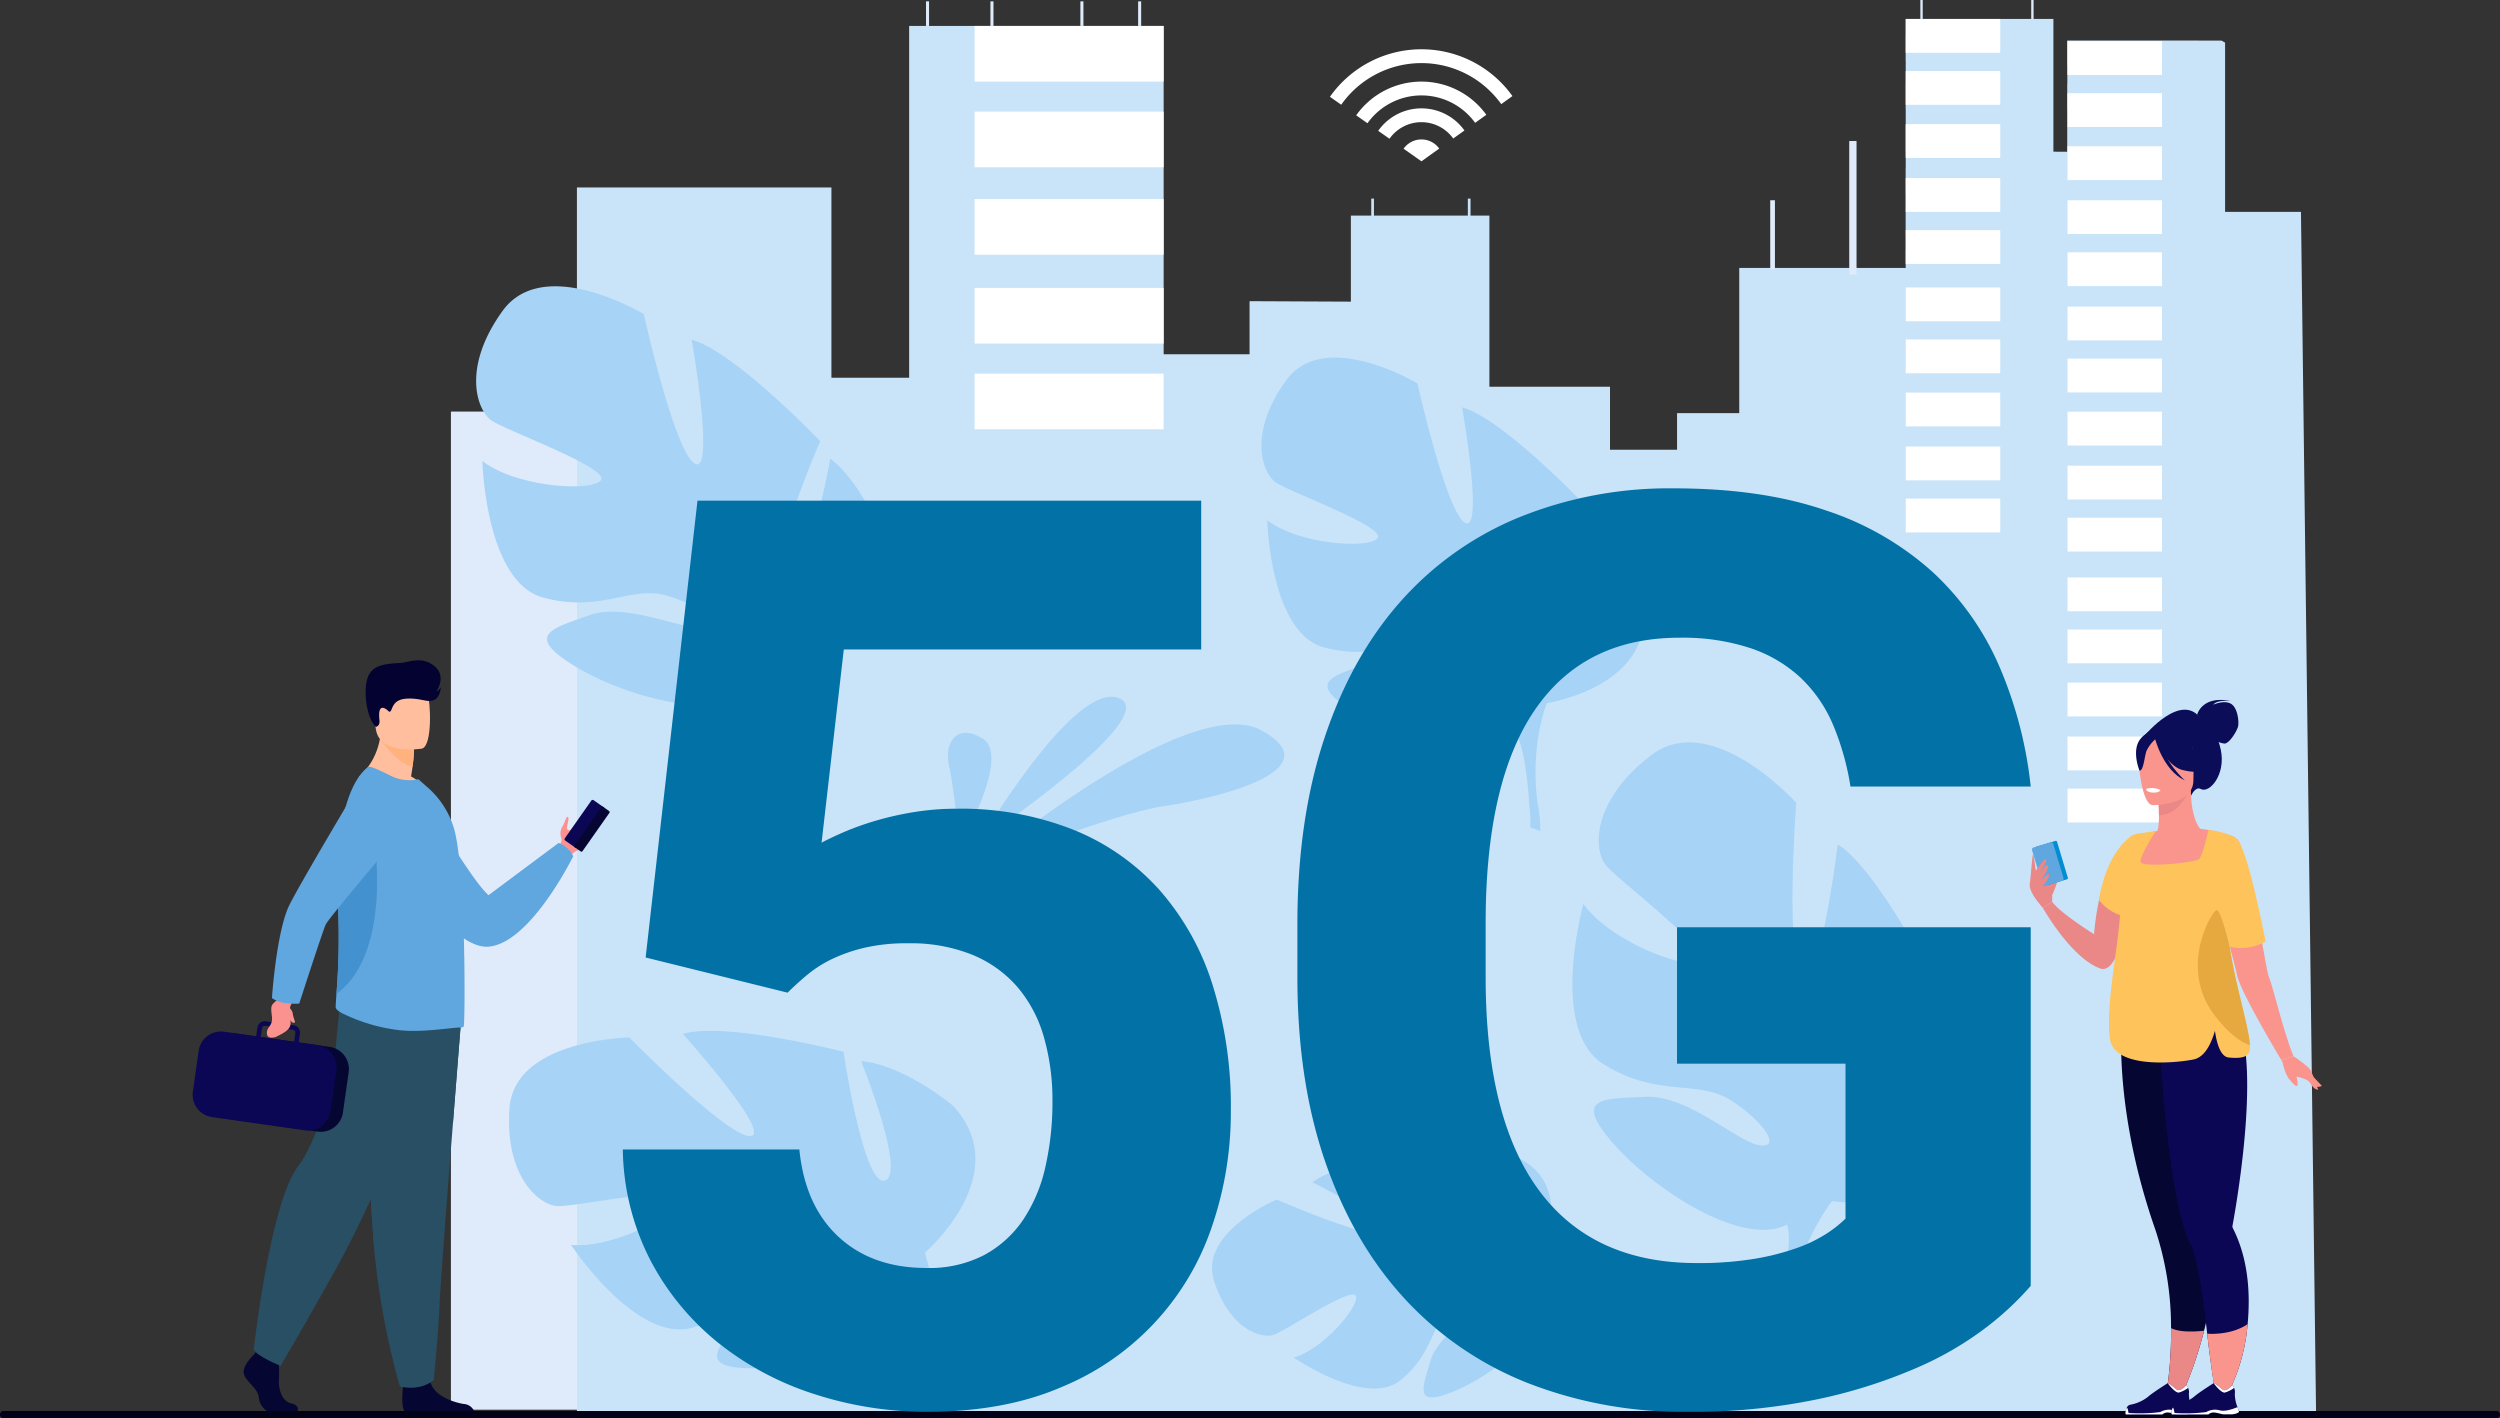 <svg xmlns="http://www.w3.org/2000/svg" width="570" height="323.322" viewBox="0 0 570 323.322">
  <rect x="0" y="0" width="570" height="323.322" fill="#333333" stroke="none"/>
  <g id="Telecom_Website_banner" transform="translate(-887 -613.487)">
    <g id="IMG" transform="translate(887 613.487)">
      <g id="Group_282872" data-name="Group 282872" transform="translate(102.811 93.838)">
        <path id="Path_122557" data-name="Path 122557" d="M1255.476,930.521V1158.09h-29.144V930.521Z" transform="translate(-1226.332 -930.521)" fill="#dfebfa"/>
      </g>
      <g id="Group_282918" data-name="Group 282918" transform="translate(131.53)">
        <g id="Group_282874" data-name="Group 282874" transform="translate(0 4.327)">
          <g id="Group_282873" data-name="Group 282873">
            <path id="Path_122558" data-name="Path 122558" d="M1717.7,672.093h-17.3V633.5l-.8-.46h-5.158v-.019h-30.008v.019h-.025v5.785h.025v3.978h-.025v5.783h.025v3.992h-.025v5.785h.025v.021l-3.179-.021v-30.26h-33.671v3.833h-.017v5.783h.017v5.084h-.017v5.783h.017v3.992h-.017v5.785h.017v3.694h-.017v5.785h.017v3.694h-.017v5.785h.017V680.8h-.017v3.673h.017v.4h-37.954v33.105h-14.179v8.338h-15.287V711.958h-27.5V672.942h-4.3v-3.887h-.616v3.887h-3.567v-.006h-17.838v-3.881h-.615v3.881h-4.648v19.621l-23.1-.108V704.56h-19.586V629.7h-58.028v80.2h-17.721V666.529h-58.027V947.1l396.52-1.512Z" transform="translate(-1324.611 -628.107)" fill="#c9e4f9"/>
          </g>
        </g>
        <g id="Group_282875" data-name="Group 282875" transform="translate(90.678 5.916)">
          <rect id="Rectangle_160666" data-name="Rectangle 160666" width="43.098" height="12.69" fill="#fff"/>
        </g>
        <g id="Group_282876" data-name="Group 282876" transform="translate(90.678 25.448)">
          <rect id="Rectangle_160667" data-name="Rectangle 160667" width="43.098" height="12.69" fill="#fff"/>
        </g>
        <g id="Group_282877" data-name="Group 282877" transform="translate(90.678 45.388)">
          <rect id="Rectangle_160668" data-name="Rectangle 160668" width="43.098" height="12.69" fill="#fff"/>
        </g>
        <g id="Group_282878" data-name="Group 282878" transform="translate(90.678 65.645)">
          <rect id="Rectangle_160669" data-name="Rectangle 160669" width="43.098" height="12.69" fill="#fff"/>
        </g>
        <g id="Group_282879" data-name="Group 282879" transform="translate(90.678 85.191)">
          <rect id="Rectangle_160670" data-name="Rectangle 160670" width="43.098" height="12.69" fill="#fff"/>
        </g>
        <g id="Group_282885" data-name="Group 282885" transform="translate(302.977 4.327)">
          <g id="Group_282880" data-name="Group 282880">
            <rect id="Rectangle_160671" data-name="Rectangle 160671" width="21.549" height="7.707" fill="#fff"/>
          </g>
          <g id="Group_282881" data-name="Group 282881" transform="translate(0 11.862)">
            <rect id="Rectangle_160672" data-name="Rectangle 160672" width="21.549" height="7.707" fill="#fff"/>
          </g>
          <g id="Group_282882" data-name="Group 282882" transform="translate(0 23.972)">
            <rect id="Rectangle_160673" data-name="Rectangle 160673" width="21.549" height="7.707" fill="#fff"/>
          </g>
          <g id="Group_282883" data-name="Group 282883" transform="translate(0 36.274)">
            <rect id="Rectangle_160674" data-name="Rectangle 160674" width="21.549" height="7.707" fill="#fff"/>
          </g>
          <g id="Group_282884" data-name="Group 282884" transform="translate(0 48.144)">
            <rect id="Rectangle_160675" data-name="Rectangle 160675" width="21.549" height="7.707" fill="#fff"/>
          </g>
        </g>
        <g id="Group_282891" data-name="Group 282891" transform="translate(302.977 65.536)">
          <g id="Group_282886" data-name="Group 282886">
            <rect id="Rectangle_160676" data-name="Rectangle 160676" width="21.549" height="7.707" fill="#fff"/>
          </g>
          <g id="Group_282887" data-name="Group 282887" transform="translate(0 11.862)">
            <rect id="Rectangle_160677" data-name="Rectangle 160677" width="21.549" height="7.707" fill="#fff"/>
          </g>
          <g id="Group_282888" data-name="Group 282888" transform="translate(0 23.972)">
            <rect id="Rectangle_160678" data-name="Rectangle 160678" width="21.549" height="7.707" fill="#fff"/>
          </g>
          <g id="Group_282889" data-name="Group 282889" transform="translate(0 36.274)">
            <rect id="Rectangle_160679" data-name="Rectangle 160679" width="21.549" height="7.707" fill="#fff"/>
          </g>
          <g id="Group_282890" data-name="Group 282890" transform="translate(0 48.144)">
            <rect id="Rectangle_160680" data-name="Rectangle 160680" width="21.549" height="7.707" fill="#fff"/>
          </g>
        </g>
        <g id="Group_282897" data-name="Group 282897" transform="translate(339.863 9.381)">
          <g id="Group_282892" data-name="Group 282892">
            <rect id="Rectangle_160681" data-name="Rectangle 160681" width="21.549" height="7.707" fill="#fff"/>
          </g>
          <g id="Group_282893" data-name="Group 282893" transform="translate(0 11.862)">
            <rect id="Rectangle_160682" data-name="Rectangle 160682" width="21.549" height="7.707" fill="#fff"/>
          </g>
          <g id="Group_282894" data-name="Group 282894" transform="translate(0 23.971)">
            <rect id="Rectangle_160683" data-name="Rectangle 160683" width="21.549" height="7.707" fill="#fff"/>
          </g>
          <g id="Group_282895" data-name="Group 282895" transform="translate(0 36.274)">
            <rect id="Rectangle_160684" data-name="Rectangle 160684" width="21.549" height="7.707" fill="#fff"/>
          </g>
          <g id="Group_282896" data-name="Group 282896" transform="translate(0 48.144)">
            <rect id="Rectangle_160685" data-name="Rectangle 160685" width="21.549" height="7.707" fill="#fff"/>
          </g>
        </g>
        <g id="Group_282903" data-name="Group 282903" transform="translate(339.863 69.901)">
          <g id="Group_282898" data-name="Group 282898">
            <rect id="Rectangle_160686" data-name="Rectangle 160686" width="21.549" height="7.707" fill="#fff"/>
          </g>
          <g id="Group_282899" data-name="Group 282899" transform="translate(0 11.862)">
            <rect id="Rectangle_160687" data-name="Rectangle 160687" width="21.549" height="7.707" fill="#fff"/>
          </g>
          <g id="Group_282900" data-name="Group 282900" transform="translate(0 23.972)">
            <rect id="Rectangle_160688" data-name="Rectangle 160688" width="21.549" height="7.707" fill="#fff"/>
          </g>
          <g id="Group_282901" data-name="Group 282901" transform="translate(0 36.274)">
            <rect id="Rectangle_160689" data-name="Rectangle 160689" width="21.549" height="7.707" fill="#fff"/>
          </g>
          <g id="Group_282902" data-name="Group 282902" transform="translate(0 48.145)">
            <rect id="Rectangle_160690" data-name="Rectangle 160690" width="21.549" height="7.707" fill="#fff"/>
          </g>
        </g>
        <g id="Group_282909" data-name="Group 282909" transform="translate(339.863 131.66)">
          <g id="Group_282904" data-name="Group 282904">
            <rect id="Rectangle_160691" data-name="Rectangle 160691" width="21.549" height="7.707" fill="#fff"/>
          </g>
          <g id="Group_282905" data-name="Group 282905" transform="translate(0 11.862)">
            <rect id="Rectangle_160692" data-name="Rectangle 160692" width="21.549" height="7.707" fill="#fff"/>
          </g>
          <g id="Group_282906" data-name="Group 282906" transform="translate(0 23.972)">
            <rect id="Rectangle_160693" data-name="Rectangle 160693" width="21.549" height="7.707" fill="#fff"/>
          </g>
          <g id="Group_282907" data-name="Group 282907" transform="translate(0 36.274)">
            <rect id="Rectangle_160694" data-name="Rectangle 160694" width="21.549" height="7.707" fill="#fff"/>
          </g>
          <g id="Group_282908" data-name="Group 282908" transform="translate(0 48.144)">
            <rect id="Rectangle_160695" data-name="Rectangle 160695" width="21.549" height="7.707" fill="#fff"/>
          </g>
        </g>
        <g id="Group_282910" data-name="Group 282910" transform="translate(272.084 45.655)">
          <rect id="Rectangle_160696" data-name="Rectangle 160696" width="1.069" height="15.724" fill="#dfebfa"/>
        </g>
        <g id="Group_282911" data-name="Group 282911" transform="translate(290.099 32.152)">
          <rect id="Rectangle_160697" data-name="Rectangle 160697" width="1.663" height="30.451" fill="#dfebfa"/>
        </g>
        <g id="Group_282912" data-name="Group 282912" transform="translate(79.601 0.309)">
          <rect id="Rectangle_160698" data-name="Rectangle 160698" width="0.693" height="5.607" fill="#dfebfa"/>
        </g>
        <g id="Group_282913" data-name="Group 282913" transform="translate(94.29 0.309)">
          <rect id="Rectangle_160699" data-name="Rectangle 160699" width="0.693" height="5.607" fill="#dfebfa"/>
        </g>
        <g id="Group_282914" data-name="Group 282914" transform="translate(127.964 0.309)">
          <rect id="Rectangle_160700" data-name="Rectangle 160700" width="0.693" height="5.607" fill="#dfebfa"/>
        </g>
        <g id="Group_282915" data-name="Group 282915" transform="translate(306.312)">
          <rect id="Rectangle_160701" data-name="Rectangle 160701" width="0.535" height="4.327" fill="#dfebfa"/>
        </g>
        <g id="Group_282916" data-name="Group 282916" transform="translate(331.591)">
          <rect id="Rectangle_160702" data-name="Rectangle 160702" width="0.534" height="4.327" fill="#dfebfa"/>
        </g>
        <g id="Group_282917" data-name="Group 282917" transform="translate(114.799 0.309)">
          <rect id="Rectangle_160703" data-name="Rectangle 160703" width="0.693" height="5.607" fill="#dfebfa"/>
        </g>
      </g>
      <g id="Group_282926" data-name="Group 282926" transform="translate(216.118 158.857)">
        <g id="Group_282923" data-name="Group 282923" transform="translate(7.271)">
          <path id="Path_122562" data-name="Path 122562" d="M1638.765,1183.061s21.549-36.7,31.748-32.538S1638.765,1183.061,1638.765,1183.061Z" transform="translate(-1638.765 -1150.193)" fill="#a7d3f6"/>
        </g>
        <g id="Group_282924" data-name="Group 282924" transform="translate(6.686 6.3)">
          <path id="Path_122563" data-name="Path 122563" d="M1636.789,1204.084s48.064-40.524,64.86-31.217-11.849,15.79-22.705,17.325S1636.789,1204.084,1636.789,1204.084Z" transform="translate(-1636.789 -1171.479)" fill="#a7d3f6"/>
        </g>
        <g id="Group_282925" data-name="Group 282925" transform="translate(0 8.223)">
          <path id="Path_122564" data-name="Path 122564" d="M1616.834,1203.279s-.14-1.463-.37-3.6c-.448-4.162-1.241-10.878-2.017-14.272-1.173-5.133,1.862-9.888,7.8-6.025s-4.1,22.013-4.1,22.013Z" transform="translate(-1614.199 -1177.975)" fill="#a7d3f6"/>
        </g>
      </g>
      <g id="Group_282927" data-name="Group 282927" transform="translate(116.057 235.038)">
        <path id="Path_122565" data-name="Path 122565" d="M1277.491,1425.311c1.059-15.836,27.347-16.219,27.347-16.219s22.477,22.839,27.609,22.462-15.4-23.279-15.4-23.279c9.513-2.882,36.617,4.057,36.617,4.057s4.578,30.981,9.46,29.352-5.454-27.225-5.454-27.225c9.952.936,20.908,10.133,20.908,10.133,14.526,15.643-6.311,33.488-6.311,33.488s1.818,10.7,10.835,21.59h0a36.975,36.975,0,0,1,4.209,5.485l-2.559.513q-.52-.967-1.093-1.848a.012.012,0,0,0-.007-.01l-.017-.025c-.255-.361-.619-.873-1.071-1.5l0,0s0,0,0,0c-1.089-1.374-1.844-2.4-2.341-3.148l0-.007c-3.305-4.335-7.935-9.92-10.449-10.782a5.069,5.069,0,0,0,.313-1.284l-.313,1.284c-2.5,10.266-24.093,16.218-36.8,16.16s-8.076-4.567-2.623-11.47,19.517-8.189,23.146-11.194-2.755-4-10.766-1.749-10.45,11.207-23.342,15.091-27.859-18.831-27.859-18.831c9.639,1,24.909-7.268,24.908-10.523s-24.034,1.885-27.978,1.7S1276.432,1441.147,1277.491,1425.311Z" transform="translate(-1277.396 -1407.573)" fill="#a7d3f6"/>
      </g>
      <g id="Group_282928" data-name="Group 282928" transform="translate(108.564 65.277)">
        <path id="Path_122566" data-name="Path 122566" d="M1258.266,839.642c9.406-13.042,32.2.731,32.2.731s7.065,31.687,11.679,34.116-.751-28.271-.751-28.271c9.722,2.626,29.293,23.131,29.293,23.131s-12.685,29.083-7.616,30.3,9.919-26.324,9.919-26.324c8.051,6.143,12.533,19.926,12.533,19.926,4.092,21.237-23.389,25.4-23.389,25.4s-4.179,10.174-2.271,24.368h0a37.428,37.428,0,0,1,.675,6.972l-2.475-.933c.048-.74.067-1.465.052-2.174a.017.017,0,0,0,0-.013c0-.01,0-.021,0-.031-.025-.446-.064-1.082-.118-1.859v0s0,0,0,0c-.2-1.765-.3-3.051-.323-3.962a.037.037,0,0,1,0-.008c-.515-5.5-1.5-12.783-3.2-14.873a5.121,5.121,0,0,0,.957-.936l-.957.936c-7.656,7.481-29.407,1.014-40.3-5.853s-4.491-8.257,3.9-11.265,21.167,3.432,25.9,2.8-.22-4.92-8.314-7.279-14.993,4.026-28.157.448-13.841-31.13-13.841-31.13c7.749,6.03,25.307,7.116,27.052,4.319s-21.667-11.273-24.956-13.549S1248.86,852.684,1258.266,839.642Z" transform="translate(-1252.247 -834.029)" fill="#a7d3f6"/>
      </g>
      <g id="Group_282929" data-name="Group 282929" transform="translate(287.608 81.535)">
        <path id="Path_122567" data-name="Path 122567" d="M1860.265,894.183c8.757-12.142,29.982.681,29.982.681s6.578,29.5,10.873,31.762-.7-26.32-.7-26.32c9.051,2.445,27.272,21.534,27.272,21.534s-11.81,27.076-7.09,28.21,9.234-24.508,9.234-24.508c7.5,5.72,11.668,18.551,11.668,18.551,3.809,19.772-21.775,23.643-21.775,23.643s-3.89,9.471-2.114,22.686h0a34.894,34.894,0,0,1,.629,6.49l-2.3-.868c.045-.688.062-1.364.048-2.024a.014.014,0,0,0,0-.012c0-.01,0-.019,0-.029-.024-.415-.06-1.007-.11-1.731v0s0,0,0,0c-.185-1.643-.276-2.84-.3-3.689a.043.043,0,0,1,0-.008c-.48-5.12-1.394-11.9-2.975-13.846a4.78,4.78,0,0,0,.891-.871l-.891.871c-7.128,6.965-27.377.944-37.514-5.449s-4.181-7.687,3.63-10.487,19.706,3.2,24.111,2.6-.2-4.581-7.741-6.777-13.958,3.748-26.214.417-12.886-28.981-12.886-28.981c7.214,5.613,23.561,6.625,25.185,4.02s-20.172-10.5-23.234-12.614S1851.509,906.325,1860.265,894.183Z" transform="translate(-1854.661 -888.958)" fill="#a7d3f6"/>
      </g>
      <g id="Group_282930" data-name="Group 282930" transform="translate(276.347 261.936)">
        <path id="Path_122568" data-name="Path 122568" d="M1817.221,1528.637c-3.632-11.132,14.259-18.626,14.259-18.626s21.67,9.451,25.079,7.781-16.949-11.7-16.949-11.7c5.719-4.59,26.182-7.3,26.182-7.3s11.657,19.948,14.551,17.49-11.223-17.137-11.223-17.137c7.07-2.1,17.1,1.185,17.1,1.185,14.247,6.712,4.893,24.661,4.893,24.661a37.569,37.569,0,0,0,13.356,11.8h0a27.265,27.265,0,0,1,4.39,2.6l-1.611,1.055q-.622-.519-1.256-.964a.011.011,0,0,0-.008-.005l-.018-.012c-.273-.177-.664-.427-1.144-.729h0c-1.123-.641-1.922-1.135-2.469-1.511l0,0c-3.456-2.059-8.161-4.608-10.12-4.507a3.725,3.725,0,0,0-.138-.965c.044.307.09.628.138.965,1.113,7.715-12.03,17.73-20.745,21.186s-6.785-.9-4.951-7.13,11.107-10.975,12.765-14.031-2.988-1.983-7.851,1.765-4.07,10.546-11.827,16.752-24.251-5.227-24.251-5.227c6.873-1.969,15.052-11.828,14.156-14.056s-15.934,7.9-18.685,8.859S1820.852,1539.769,1817.221,1528.637Z" transform="translate(-1816.734 -1498.451)" fill="#a7d3f6"/>
      </g>
      <g id="Group_282931" data-name="Group 282931" transform="translate(358.52 169.267)">
        <path id="Path_122569" data-name="Path 122569" d="M2111.183,1188.273c13.812-10.524,33.048,10.863,33.048,10.863s-2.644,34.96,1.361,38.918,8.1-29.448,8.1-29.448c9.221,5.765,23.01,33.095,23.01,33.095s-22.235,26.07-17.38,28.92,18.51-24.088,18.51-24.088c6.392,8.875,6.7,24.523,6.7,24.523-2.437,23.228-32.138,18.9-32.138,18.9s-7.511,9.2-9.994,24.467h0a40.4,40.4,0,0,1-1.49,7.416l-2.265-1.74c.281-.749.529-1.493.736-2.23a.019.019,0,0,0,0-.014l.009-.032c.114-.469.273-1.138.462-1.958v0s0,0,0,0c.349-1.886.65-3.245.91-4.2a.022.022,0,0,1,0-.008c1.194-5.844,2.464-13.679,1.365-16.371a5.537,5.537,0,0,0,1.282-.667l-1.282.667c-10.259,5.327-30.7-8.182-39.8-18.694s-2.049-9.942,7.564-10.417,20.794,10.189,25.883,11.017,1.318-5.153-6.307-10.131-16.756-.545-29.235-8.374-4.531-36.51-4.531-36.51c6.114,8.662,23.916,15.3,26.6,12.953s-18.851-18.449-21.535-21.833S2097.371,1198.8,2111.183,1188.273Z" transform="translate(-2093.207 -1185.361)" fill="#a7d3f6"/>
      </g>
      <g id="Group_282932" data-name="Group 282932" transform="translate(0 321.702)">
        <path id="Rectangle_160704" data-name="Rectangle 160704" d="M.81,0H569.19a.81.81,0,0,1,.81.81v0a.81.81,0,0,1-.81.81H.81A.81.81,0,0,1,0,.81v0A.81.81,0,0,1,.81,0Z" fill="#010117"/>
      </g>
      <g id="Group_282940" data-name="Group 282940" transform="translate(303.227 11.236)">
        <g id="Group_282933" data-name="Group 282933" transform="translate(16.788 20.557)">
          <path id="Path_122570" data-name="Path 122570" d="M1972.427,722.98l-4.053,2.909-4.074-2.877a4.988,4.988,0,0,1,8.126-.032Z" transform="translate(-1964.3 -720.901)" fill="#fff"/>
        </g>
        <g id="Group_282935" data-name="Group 282935" transform="translate(11.003 13.471)">
          <g id="Group_282934" data-name="Group 282934">
            <path id="Path_122571" data-name="Path 122571" d="M1954.614,696.958a12.044,12.044,0,0,0-9.859,5.123l2.572,1.806a8.909,8.909,0,0,1,14.531-.052L1964.42,702A12.054,12.054,0,0,0,1954.614,696.958Z" transform="translate(-1944.755 -696.958)" fill="#fff"/>
          </g>
        </g>
        <g id="Group_282937" data-name="Group 282937">
          <g id="Group_282936" data-name="Group 282936">
            <path id="Path_122572" data-name="Path 122572" d="M1928.443,651.447a25.484,25.484,0,0,0-20.862,10.835l2.572,1.806a22.37,22.37,0,0,1,36.484-.136l2.552-1.837A25.487,25.487,0,0,0,1928.443,651.447Z" transform="translate(-1907.581 -651.447)" fill="#fff"/>
          </g>
        </g>
        <g id="Group_282939" data-name="Group 282939" transform="translate(5.985 7.371)">
          <g id="Group_282938" data-name="Group 282938">
            <path id="Path_122573" data-name="Path 122573" d="M1942.677,676.349a18.23,18.23,0,0,0-14.877,7.685l2.572,1.806a15.114,15.114,0,0,1,24.547-.094l2.551-1.827A18.227,18.227,0,0,0,1942.677,676.349Z" transform="translate(-1927.8 -676.349)" fill="#fff"/>
          </g>
        </g>
      </g>
      <g id="Group_282945" data-name="Group 282945" transform="translate(141.999 111.344)">
        <g id="Group_282942" data-name="Group 282942" transform="translate(0 2.815)">
          <g id="Group_282941" data-name="Group 282941">
            <path id="Path_122574" data-name="Path 122574" d="M1367.931,1103.325l11.822-104.149H1494.6v33.917h-81.487l-5.067,44.054q2.1-1.124,5.205-2.464a63.967,63.967,0,0,1,7.107-2.533,71.342,71.342,0,0,1,8.726-1.97,60.375,60.375,0,0,1,9.783-.776,69.638,69.638,0,0,1,26.39,4.716,52.917,52.917,0,0,1,19.63,13.585,59.635,59.635,0,0,1,12.247,21.674,92.372,92.372,0,0,1,4.223,28.989,80.119,80.119,0,0,1-4.223,26.039,60.344,60.344,0,0,1-34.41,36.874q-13.018,5.626-30.612,5.63a82.663,82.663,0,0,1-25.615-4.01,68.49,68.49,0,0,1-21.956-11.684,59.6,59.6,0,0,1-15.482-18.786,56.778,56.778,0,0,1-6.331-25.337h40.252q1.261,12.809,8.934,19.916t20.059,7.106a27.132,27.132,0,0,0,13.156-2.953,25.145,25.145,0,0,0,8.869-8.024,35.566,35.566,0,0,0,5.067-12.03,66.167,66.167,0,0,0,1.62-14.992,51.965,51.965,0,0,0-1.97-14.706,30.264,30.264,0,0,0-6.054-11.4,27.37,27.37,0,0,0-10.272-7.318,37.6,37.6,0,0,0-14.637-2.607,42.656,42.656,0,0,0-9.783.988,36.935,36.935,0,0,0-7.392,2.533,27.429,27.429,0,0,0-5.7,3.59q-2.462,2.04-4.573,4.149Z" transform="translate(-1362.726 -999.176)" fill="#0271a6"/>
          </g>
        </g>
        <g id="Group_282944" data-name="Group 282944" transform="translate(153.805)">
          <g id="Group_282943" data-name="Group 282943">
            <path id="Path_122575" data-name="Path 122575" d="M2083.349,1171.5a68.33,68.33,0,0,1-10,9.358,75.385,75.385,0,0,1-15.9,9.289,117.6,117.6,0,0,1-22.588,7.18,139.384,139.384,0,0,1-29.907,2.884,96.964,96.964,0,0,1-36.242-6.544,76,76,0,0,1-28.079-19.214q-11.68-12.667-18.084-31.1t-6.4-42.222v-12.1q0-23.787,6.123-42.292t17.309-31.176a73.064,73.064,0,0,1,27.092-19.279A91.172,91.172,0,0,1,2002,989.666q19.981,0,34.553,5a67.954,67.954,0,0,1,24.346,14,63.645,63.645,0,0,1,15.27,21.535,94.474,94.474,0,0,1,7.18,27.443h-41.1a60.362,60.362,0,0,0-3.94-14,31.916,31.916,0,0,0-7.319-10.7,31.38,31.38,0,0,0-11.472-6.825,49.3,49.3,0,0,0-16.253-2.395q-21.676,0-32.933,16.4t-11.259,48.627v12.385q0,32.232,12.242,48.7t35.891,16.464a77.616,77.616,0,0,0,13.23-.983,56.245,56.245,0,0,0,9.64-2.464,32.837,32.837,0,0,0,6.682-3.235,27.766,27.766,0,0,0,4.365-3.451v-35.324h-38.421v-31.106h80.643Z" transform="translate(-1916.148 -989.666)" fill="#0271a6"/>
          </g>
        </g>
      </g>
      <g id="Group_283025" data-name="Group 283025" transform="translate(43.914 150.542)">
        <g id="Group_283002" data-name="Group 283002" transform="translate(83.439 33.964)">
          <path id="Path_122625" data-name="Path 122625" d="M1325.3,1241.289c-.722,1.941-1.973,4.194-3.286,4.754a5.086,5.086,0,0,0-2.11,1.533l-1.2-.7-1.436-.835s.034-.159.1-.419.177-.619.323-1.018a1.389,1.389,0,0,0,.171-1.277,2.969,2.969,0,0,1,.244-2.479c.461-.669.905-2.318,1.182-2.269.672.116-.33,2.382-.043,2.8a.5.5,0,0,0,.645.221l.011-.006c1.884-.828,4.168-5.293,5.18-4.691C1325.464,1237.133,1325.61,1240.462,1325.3,1241.289Z" transform="translate(-1317.268 -1236.851)" fill="#fc9290"/>
        </g>
        <g id="Group_283005" data-name="Group 283005" transform="translate(84.799 31.831)">
          <g id="Group_283003" data-name="Group 283003">
            <path id="Path_122626" data-name="Path 122626" d="M1322.021,1238.918l2.36,1.659a.372.372,0,0,0,.516-.09l6.045-8.6a.372.372,0,0,0-.09-.516l-2.36-1.659a.371.371,0,0,0-.516.09l-6.045,8.6A.371.371,0,0,0,1322.021,1238.918Z" transform="translate(-1321.864 -1229.643)" fill="#0b0754"/>
          </g>
          <g id="Group_283004" data-name="Group 283004" transform="translate(2.198 1.534)">
            <path id="Path_122627" data-name="Path 122627" d="M1329.409,1244.085l1.383.972a.283.283,0,0,0,.393-.069l6.147-8.747a.283.283,0,0,0-.069-.392l-1.383-.972a.282.282,0,0,0-.393.068l-6.147,8.747A.283.283,0,0,0,1329.409,1244.085Z" transform="translate(-1329.289 -1234.826)" fill="#060632"/>
          </g>
        </g>
        <g id="Group_283006" data-name="Group 283006" transform="translate(44.568 28.763)">
          <path id="Path_122628" data-name="Path 122628" d="M1192.474,1219.277s12.008,20.944,16.364,24.8l15.974-11.909a5.831,5.831,0,0,1,3.333,3.037s-9.7,19.762-19.25,20.6-22.955-23.687-22.955-23.687Z" transform="translate(-1185.939 -1219.277)" fill="#60a6df"/>
        </g>
        <g id="Group_283007" data-name="Group 283007" transform="translate(11.637 157.13)">
          <path id="Path_122629" data-name="Path 122629" d="M1086.973,1667.055h-6.938a4.207,4.207,0,0,1-1.9-3.179c-.339-2.235-2.844-3.454-3.386-5.282s2.236-4.4,2.236-4.4l.464-.6.484-.621,4.6,1.084s.114,1.1.183,2.494c.05,1.008.076,2.172.02,3.194-.135,2.438.681,5.063,2.848,5.537C1087.191,1665.632,1087.12,1666.583,1086.973,1667.055Z" transform="translate(-1074.681 -1652.973)" fill="#060632"/>
        </g>
        <g id="Group_283008" data-name="Group 283008" transform="translate(47.814 163.098)">
          <path id="Path_122630" data-name="Path 122630" d="M1213.286,1681.25H1197.42c-.763-.931-.482-4.368-.367-5.49.024-.226.04-.358.04-.358s5.418-4.334,6.162-1.015c.023.1.05.206.081.306.937,3.1,5.143,4.514,7.572,4.908A2.751,2.751,0,0,1,1213.286,1681.25Z" transform="translate(-1196.906 -1673.136)" fill="#060632"/>
        </g>
        <g id="Group_283009" data-name="Group 283009" transform="translate(38.184 81.225)">
          <path id="Path_122631" data-name="Path 122631" d="M1187.357,1397.944s-.823,10.265-1.79,22.6c-1.314,16.761-2.894,37.349-3.051,41.25-.27,6.772-1.355,17.606-1.355,17.606s-2.572,2.574-7.719,1.489a177.2,177.2,0,0,1-5.9-31.828c-.02-.268-.041-.538-.061-.809-1.219-16.657-3.114-51.733-3.114-51.733Z" transform="translate(-1164.37 -1396.522)" fill="#284f63"/>
        </g>
        <g id="Group_283010" data-name="Group 283010" transform="translate(38.184 81.225)">
          <path id="Path_122632" data-name="Path 122632" d="M1187.357,1397.944s-.823,10.265-1.79,22.6l-18.022,28.517c-.02-.268-.041-.538-.061-.809-1.219-16.657-3.114-51.733-3.114-51.733Z" transform="translate(-1164.37 -1396.522)" fill="#284f63"/>
        </g>
        <g id="Group_283011" data-name="Group 283011" transform="translate(13.942 77.162)">
          <path id="Path_122633" data-name="Path 122633" d="M1125.94,1389.5s-14.829,37.174-24.58,54.645-12.8,22.345-12.8,22.345-5.586-2.235-6.094-3.758c0,0,3.729-33.727,10.258-41.948,3.69-4.646,8.024-18.588,8.227-23.463s1.32-14.524,1.32-14.524Z" transform="translate(-1082.469 -1382.796)" fill="#284f63"/>
        </g>
        <g id="Group_283012" data-name="Group 283012" transform="translate(37.901 14.22)">
          <path id="Path_122634" data-name="Path 122634" d="M1179.235,1185.6c-5.795,1.828-15.821-3.106-15.821-3.106s5.343-4.01,5.063-12.347l4.48,3.61,3.044,2.453a36.406,36.406,0,0,1-.345,3.979c-.088.667-.2,1.41-.335,2.222A13.866,13.866,0,0,1,1179.235,1185.6Z" transform="translate(-1163.414 -1170.143)" fill="#ffbe9d"/>
        </g>
        <g id="Group_283013" data-name="Group 283013" transform="translate(42.945 17.743)">
          <path id="Path_122635" data-name="Path 122635" d="M1188,1184.587a36.444,36.444,0,0,1-.345,3.98c-3.372-.579-7.2-6.029-7.2-6.029a10.742,10.742,0,0,1,4.5-.4Z" transform="translate(-1180.456 -1182.047)" fill="#ffb27d"/>
        </g>
        <g id="Group_283014" data-name="Group 283014" transform="translate(40.811 4.31)">
          <path id="Path_122636" data-name="Path 122636" d="M1184.7,1152.5s-9.572,1.59-10.47-4.386-2.739-9.8,3.334-11.063,7.606.833,8.391,2.755S1187.162,1151.931,1184.7,1152.5Z" transform="translate(-1173.247 -1136.664)" fill="#ffbe9d"/>
        </g>
        <g id="Group_283015" data-name="Group 283015" transform="translate(32.617 24.26)">
          <path id="Path_122637" data-name="Path 122637" d="M1174.757,1263.307a.938.938,0,0,1-.609.232c-2.176-.029-8.522,1.179-13.891.628a40,40,0,0,1-12.835-3.7c-.571-.256-1.886-.958-1.857-1.6.019-.7.089-1.713.176-2.99a159.874,159.874,0,0,0,.318-20.892c-.093-1.641-.142-3.269-.148-4.871-.044-11.943,2.324-22.448,7.083-26,.406-.292,2.9.928,5.195,2.059a9.492,9.492,0,0,0,6.239.755l2,1.77a20,20,0,0,1,6.268,10.011c.988,3.975,1.567,11.143,1.886,18.572.145,3.366.262,6.761.291,9.983v.115c.029.319.029.668.029.987C1175.019,1256.633,1174.9,1263.19,1174.757,1263.307Z" transform="translate(-1145.564 -1204.066)" fill="#60a6df"/>
        </g>
        <g id="Group_283016" data-name="Group 283016" transform="translate(32.794 42.011)">
          <path id="Path_122638" data-name="Path 122638" d="M1146.16,1298.1a159.958,159.958,0,0,0,.318-20.892c-.094-1.641-.142-3.268-.148-4.871,1.983-4.809,3.6-8.3,3.6-8.3h5S1158.593,1289.06,1146.16,1298.1Z" transform="translate(-1146.16 -1264.038)" fill="#4491cf"/>
        </g>
        <g id="Group_283020" data-name="Group 283020" transform="translate(0 82.287)">
          <g id="Group_283017" data-name="Group 283017" transform="translate(2.824 2.77)">
            <path id="Path_122639" data-name="Path 122639" d="M1049.28,1428.841l21.31,3.037a5.109,5.109,0,0,0,5.761-4.324l1.316-9.235a5.108,5.108,0,0,0-4.324-5.761l-21.311-3.037a5.108,5.108,0,0,0-5.761,4.324l-1.316,9.235A5.109,5.109,0,0,0,1049.28,1428.841Z" transform="translate(-1044.905 -1409.47)" fill="#060632"/>
          </g>
          <g id="Group_283019" data-name="Group 283019">
            <g id="Group_283018" data-name="Group 283018">
              <path id="Path_122640" data-name="Path 122640" d="M1067.831,1408.723h0a5.133,5.133,0,0,0-3.531-3.084h-.005c-.16-.039-.324-.072-.492-.1l-4.244-.6.284-1.993a1.688,1.688,0,0,0-1.432-1.908l-1.107-.158-4.456-.635-.8-.114a1.689,1.689,0,0,0-1.908,1.432l-.284,1.993-7.325-1.044a5.129,5.129,0,0,0-5.783,4.34l-1.33,9.343a5.127,5.127,0,0,0,4.34,5.782l21.272,3.032a5.013,5.013,0,0,0,1.11.035h0a5.033,5.033,0,0,0,1.66-.419,5.123,5.123,0,0,0,3.01-3.957l1.332-9.342A5.073,5.073,0,0,0,1067.831,1408.723Zm-16.646-7.012a.631.631,0,0,1,.523-.532.65.65,0,0,1,.189,0l.946.134,3.507.5,1.912.272a.63.63,0,0,1,.534.712l-.284,1.993-7.612-1.086Z" transform="translate(-1035.365 -1400.113)" fill="#0b0754"/>
            </g>
          </g>
        </g>
        <g id="Group_283021" data-name="Group 283021" transform="translate(16.934 75.473)">
          <path id="Path_122641" data-name="Path 122641" d="M1099.047,1378.548a7.4,7.4,0,0,0-1.163,2.086c-.3,4.037,1.544,4.6-3.232,6.838,0,0-2.039.777-2.074-.805s1.415-1.609,1.15-3.825c-.306-2.557-.275-2.58,1.4-3.915l1.111-1.836Z" transform="translate(-1092.577 -1377.091)" fill="#fc9290"/>
        </g>
        <g id="Group_283022" data-name="Group 283022" transform="translate(18.084 25.098)">
          <path id="Path_122642" data-name="Path 122642" d="M1098.938,1259.871a16.377,16.377,0,0,0,3.75.209s5.342-16.5,6.03-18.009,15.866-19.349,15.866-19.349l-6.323-15.825s-16.418,27.424-18.085,31.278c-2.755,6.368-3.711,20.645-3.711,20.645A6.874,6.874,0,0,0,1098.938,1259.871Z" transform="translate(-1096.464 -1206.897)" fill="#60a6df"/>
        </g>
        <g id="Group_283023" data-name="Group 283023" transform="translate(39.453)">
          <path id="Path_122643" data-name="Path 122643" d="M1170.988,1137.286s.982-.164.824-1.517-.156-3.121.944-2.791,1.155,1.21,1.607.7.46-2.681,3.733-2.832,4.6.988,6.125.319,1.6-2.973,1.6-2.973a2.618,2.618,0,0,1-1.087,1.084s2.539-3.473-.4-5.854-5.937-.822-7.639-.72c-3.748.227-6.17.452-7.394,2.915S1168.582,1134.915,1170.988,1137.286Z" transform="translate(-1168.659 -1122.101)" fill="#030231"/>
        </g>
        <g id="Group_283024" data-name="Group 283024" transform="translate(21.542 78.705)">
          <path id="Path_122644" data-name="Path 122644" d="M1108.243,1388.011s1.078,1.123,1.146,1.591c.218,1.5.719,2.149.468,2.311-.522.339-1.213-.771-1.543-1.768A4.553,4.553,0,0,1,1108.243,1388.011Z" transform="translate(-1108.146 -1388.011)" fill="#fc9290"/>
        </g>
      </g>
      <g id="Group_283062" data-name="Group 283062" transform="translate(462.771 159.585)">
        <g id="Group_283026" data-name="Group 283026" transform="translate(4.753 41.071)">
          <path id="Path_122645" data-name="Path 122645" d="M1824.723,1294.805c0-.1,1.42-3.033.968-3.259s-1.261-.192-1.355.323A17.954,17.954,0,0,0,1824.723,1294.805Z" transform="translate(-1824.324 -1291.413)" fill="#ea8888"/>
        </g>
        <g id="Group_283027" data-name="Group 283027" transform="translate(26.35 2.225)">
          <path id="Path_122646" data-name="Path 122646" d="M1897.29,1165.912s8.327-10.006,12.735-3.6c0,0,3.289,1.364,4.478,6.963,1.214,5.711-2.584,10.052-4.548,8.98-1.26-.688-2.213,1.516-2.213,1.516Z" transform="translate(-1897.29 -1160.169)" fill="#0b0d59"/>
        </g>
        <g id="Group_283028" data-name="Group 283028" transform="translate(3.027 31.121)">
          <path id="Path_122647" data-name="Path 122647" d="M1831.486,1287.889c-6.62-2.439-13-13.768-13-13.768l2.088-1.461c1.739,2.543,9.563,7.427,9.563,7.427.179-2.144.438-4.089.758-5.85,2.172-11.973,7.14-15.519,8.474-16.272a3.1,3.1,0,0,1,.337-.17s0,.088-.015.255c-.019.36-.062,1.087-.131,2.082C1839.045,1267.544,1837.018,1289.928,1831.486,1287.889Z" transform="translate(-1818.49 -1257.795)" fill="#ea8888"/>
        </g>
        <g id="Group_283029" data-name="Group 283029" transform="translate(38.176)">
          <path id="Path_122648" data-name="Path 122648" d="M1937.243,1156s1.12-4.479,7.7-3.079c0,0-3.149-.4-4.012.816,0,0,2.5-1.143,4.058-.187s1.819,4.175,1.586,5.155-1.959,3.9-3.1,3.9a5.258,5.258,0,0,1-2.5-1Z" transform="translate(-1937.243 -1152.653)" fill="#0b0d59"/>
        </g>
        <g id="Group_283030" data-name="Group 283030" transform="translate(21.276 20.53)">
          <path id="Path_122649" data-name="Path 122649" d="M1906.888,1274.923c-3.27-7.335-4.835-9.409-4.89-11.717-.044-1.825.856-3.794,2.6-8.622a17.993,17.993,0,0,0,.87-3.49c1.382-9.308-4-19.37-7.346-20.055-.931-.246-2.508-3.608-2.489-9.025l-.418.082-7.045,1.4s.16,2.217.165,4.305c0,1.741-.1,3.39-.495,3.6-.507.046-.806.076-.806.076s-5.874,8.157-6.368,15.743,4.7,10.882-.039,26.043C1875.791,1288.74,1908.7,1278.976,1906.888,1274.923Z" transform="translate(-1880.146 -1222.014)" fill="#fa958e"/>
        </g>
        <g id="Group_283031" data-name="Group 283031" transform="translate(29.305 20.612)">
          <path id="Path_122650" data-name="Path 122650" d="M1907.274,1223.687s.16,2.217.165,4.305c3.942-.111,6.026-3.707,6.879-5.7Z" transform="translate(-1907.274 -1222.292)" fill="#ea8888"/>
        </g>
        <g id="Group_283032" data-name="Group 283032" transform="translate(24.869 5.372)">
          <path id="Path_122651" data-name="Path 122651" d="M1904.494,1185.275a20.714,20.714,0,0,0,2.562-6.055c.354-1.993-.661-9.379-8.083-8.315a10.088,10.088,0,0,0-4.182,1.581c-1.611,1.089-3.937,3.438-1.337,9.883l.675,2.177Z" transform="translate(-1892.286 -1170.801)" fill="#0b0d59"/>
        </g>
        <g id="Group_283033" data-name="Group 283033" transform="translate(24.883 8.248)">
          <path id="Path_122652" data-name="Path 122652" d="M1895.438,1196.255s9.327.154,9.333-5.656,1.215-9.7-4.74-10.046-7.114,1.872-7.588,3.81S1893.012,1196.065,1895.438,1196.255Z" transform="translate(-1892.332 -1180.518)" fill="#fa958e"/>
        </g>
        <g id="Group_283034" data-name="Group 283034" transform="translate(28.334 6.96)">
          <path id="Path_122653" data-name="Path 122653" d="M1903.992,1177.348s2.554,6.816,6.473,7.823,5.619-.042,5.619-.042a11.1,11.1,0,0,1-3.63-6.556S1905.919,1174.1,1903.992,1177.348Z" transform="translate(-1903.992 -1176.168)" fill="#0b0d59"/>
        </g>
        <g id="Group_283035" data-name="Group 283035" transform="translate(24.245 7.583)">
          <path id="Path_122654" data-name="Path 122654" d="M1894.9,1179.383a8.233,8.233,0,0,0-2.372,3c-.465,1.479-.674,4.525-1.562,4.421,0,0-1.923-4.633.239-7.254C1893.5,1176.773,1894.9,1179.383,1894.9,1179.383Z" transform="translate(-1890.177 -1178.271)" fill="#0b0d59"/>
        </g>
        <g id="Group_283036" data-name="Group 283036" transform="translate(20.847 75.381)">
          <path id="Path_122655" data-name="Path 122655" d="M1897.609,1475.77a92.163,92.163,0,0,1-5.879,16.49l-3.075-.214a86.959,86.959,0,0,0,1.421-16.87,70.639,70.639,0,0,0-3.577-22.436c-9.2-26.282-7.715-45.41-7.715-45.41l17.305,2.024.806.095c.073,7.948.277,18.738.457,27.176.159,7.589.3,13.273.3,13.273C1900.979,1457.066,1899.77,1467.18,1897.609,1475.77Z" transform="translate(-1878.696 -1407.332)" fill="#060632"/>
        </g>
        <g id="Group_283037" data-name="Group 283037" transform="translate(38.788 29.38)">
          <path id="Path_122656" data-name="Path 122656" d="M1960.67,1303.764l-2.8.84s-9.237-15.325-10.076-19.312c-.274-1.3-.946-3.9-1.729-6.806-1.622-6.028-3.715-13.4-3.715-13.4l-.689-2.986-2.351-10.182a31.915,31.915,0,0,1,7.135,1.561,3.275,3.275,0,0,1,1.769,1.308c1.935,4.254,3.866,14.988,5.223,22.646.757,4.268,1.333,7.581,1.635,8.283C1955.912,1287.67,1958.478,1298.447,1960.67,1303.764Z" transform="translate(-1939.31 -1251.915)" fill="#fa958e"/>
        </g>
        <g id="Group_283038" data-name="Group 283038" transform="translate(29.283 71.737)">
          <path id="Path_122657" data-name="Path 122657" d="M1927.605,1465.611a42.584,42.584,0,0,1-5.376,17.486l-1.469,1.068s-1.39-7.482-2.375-16.383c-.937-8.46-2.223-17.413-3.677-20.145-5.771-10.837-7.509-51.748-7.509-51.748l17.546-.87c1.765,2.966,2.534,7.832,2.717,13.365.462,13.962-2.821,32.168-3.311,34.8a.012.012,0,0,1,0,.006.919.919,0,0,0,.115.588C1927.756,1450.69,1928.261,1458.6,1927.605,1465.611Z" transform="translate(-1907.2 -1395.019)" fill="#0b0754"/>
        </g>
        <g id="Group_283039" data-name="Group 283039" transform="translate(28.613 7.069)">
          <path id="Path_122658" data-name="Path 122658" d="M1904.934,1178.391s1.819,7.137,6.764,9.423c0,0-4.945-4.385-5.365-9.1S1904.934,1178.391,1904.934,1178.391Z" transform="translate(-1904.934 -1176.535)" fill="#0b0d59"/>
        </g>
        <g id="Group_283040" data-name="Group 283040" transform="translate(18.07 29.643)">
          <path id="Path_122659" data-name="Path 122659" d="M1901.462,1301.894a4.161,4.161,0,0,1-.108,1.4c-.374,1.175-1.656,1.71-4.756,1.39-1.894-.2-2.739-3.372-3.115-6.08q-1.707,5.813-4.791,6.507c-3,.668-18.162,2.512-19.155-4.694-1.091-7.925,2.177-21.958,2.356-29.524a37.466,37.466,0,0,1-.55-7.012c.127-5.39,1.708-8.411,2.925-9.627a4.149,4.149,0,0,1,2.072-.667c.707-.12,1.686-.26,3.074-.442a5.245,5.245,0,0,1,.553-.043c-.257.458-3.69,5.657-3.422,6.993.281,1.4,12.456.14,13.3-.63s2.168-6.664,2.168-6.664,4.312.471,6.421,2.005l-.023.027a1.769,1.769,0,0,1,.554.584c2.25,4.283,4.5,15.1,6.078,22.807a11.23,11.23,0,0,1-8.215,1.2C1898.181,1288.312,1901.26,1297.847,1901.462,1301.894Z" transform="translate(-1869.314 -1252.803)" fill="#fec35b"/>
        </g>
        <g id="Group_283041" data-name="Group 283041" transform="translate(0 38.574)">
          <path id="Path_122660" data-name="Path 122660" d="M1813.379,1290.387c0-.288.241-4.454-.5-5.329s-2.256-2.119-2.732-2.081-2.338,2.513-1.779,4.41,2.923,4.462,2.923,4.462Z" transform="translate(-1808.264 -1282.975)" fill="#ea8888"/>
        </g>
        <g id="Group_283044" data-name="Group 283044" transform="translate(0.513 32.127)">
          <g id="Group_283042" data-name="Group 283042" transform="translate(0.87)">
            <path id="Path_122661" data-name="Path 122661" d="M1820.068,1269.957l-4.317,1.294a.27.27,0,0,1-.337-.181l-2.467-8.232a.271.271,0,0,1,.182-.337l4.317-1.294a.272.272,0,0,1,.338.182l2.467,8.232A.271.271,0,0,1,1820.068,1269.957Z" transform="translate(-1812.935 -1261.195)" fill="#008dd1"/>
          </g>
          <g id="Group_283043" data-name="Group 283043" transform="translate(0 0.327)">
            <path id="Path_122662" data-name="Path 122662" d="M1816.877,1271.072l-3.916,1.173a.48.48,0,0,1-.6-.322l-2.347-7.83a.48.48,0,0,1,.322-.6l3.916-1.173a.48.48,0,0,1,.6.322l2.347,7.831A.48.48,0,0,1,1816.877,1271.072Z" transform="translate(-1809.996 -1262.301)" fill="#60a6df"/>
          </g>
        </g>
        <g id="Group_283045" data-name="Group 283045" transform="translate(40.468 142.329)">
          <path id="Path_122663" data-name="Path 122663" d="M1954.209,1633.518a42.588,42.588,0,0,1-5.376,17.486l-1.5,1.362s-1.364-7.776-2.348-16.677C1946.026,1635.765,1950.6,1635.931,1954.209,1633.518Z" transform="translate(-1944.989 -1633.518)" fill="#fa958e"/>
        </g>
        <g id="Group_283046" data-name="Group 283046" transform="translate(30.806 143.227)">
          <path id="Path_122664" data-name="Path 122664" d="M1921.3,1637.143a92.168,92.168,0,0,1-5.878,16.49l-3.075-.214a86.959,86.959,0,0,0,1.421-16.87C1914.81,1637.076,1916.964,1637.609,1921.3,1637.143Z" transform="translate(-1912.345 -1636.55)" fill="#ea8888"/>
        </g>
        <g id="Group_283053" data-name="Group 283053" transform="translate(21.834 155.771)">
          <g id="Group_283047" data-name="Group 283047">
            <path id="Path_122665" data-name="Path 122665" d="M1895.849,1686.049h-1.964c-.657-.1-1.143-.294-1.818-.382a1.821,1.821,0,0,0-1.59.382l-.018.02h-8.341c-.21-.3-.008-.994.189-1.5a1.185,1.185,0,0,1,.781-.714,8.992,8.992,0,0,0,4.225-1.93c.9-.812,4.339-2.985,4.339-2.985l.018,0c.075,0,.435.112,2,1.433.809.682,2.188-.963,2.188-.963a1.96,1.96,0,0,1,.452.613,2.07,2.07,0,0,1,.179,1.281,8.311,8.311,0,0,0,.6,3.093c.195.572.358.978.358.978S1897.538,1685.837,1895.849,1686.049Z" transform="translate(-1882.03 -1678.931)" fill="#0b0754"/>
          </g>
          <g id="Group_283048" data-name="Group 283048" transform="translate(9.622)">
            <path id="Path_122666" data-name="Path 122666" d="M1919.2,1680.014a6.222,6.222,0,0,1-2.114,1.066c-.886.117-2.543-2.145-2.543-2.145l.018,0c.075,0,.435.112,2,1.433.809.682,2.188-.963,2.188-.963A1.959,1.959,0,0,1,1919.2,1680.014Z" transform="translate(-1914.539 -1678.931)" fill="#fff"/>
          </g>
          <g id="Group_283049" data-name="Group 283049" transform="translate(0 5.456)">
            <path id="Path_122667" data-name="Path 122667" d="M1895.849,1699.026h-1.964c-.657-.1-1.143-.294-1.818-.382a1.82,1.82,0,0,0-1.59.382l-.018.02h-8.341c-.21-.3-.008-.994.189-1.5.253-.225.325.978.465,1.17a37.235,37.235,0,0,0,7.189-.21,4.022,4.022,0,0,1,3.148-.385c1.4.335,3.465-.523,3.976-.751.195.572.358.978.358.978S1897.538,1698.815,1895.849,1699.026Z" transform="translate(-1882.03 -1697.365)" fill="#fff"/>
          </g>
          <g id="Group_283050" data-name="Group 283050" transform="translate(10.478)">
            <path id="Path_122668" data-name="Path 122668" d="M1931.249,1686.049h-1.963c-.658-.1-1.143-.294-1.818-.382a1.82,1.82,0,0,0-1.59.382l-.018.02h-8.341c-.21-.3-.009-.994.189-1.5a1.186,1.186,0,0,1,.781-.714,8.992,8.992,0,0,0,4.224-1.93c.9-.812,4.339-2.985,4.339-2.985l.018,0c.075,0,.435.112,2,1.433.809.682,2.188-.963,2.188-.963a1.957,1.957,0,0,1,.452.613,2.069,2.069,0,0,1,.179,1.281,8.291,8.291,0,0,0,.6,3.093c.194.572.358.978.358.978S1932.938,1685.837,1931.249,1686.049Z" transform="translate(-1917.43 -1678.931)" fill="#0b0754"/>
          </g>
          <g id="Group_283051" data-name="Group 283051" transform="translate(20.1)">
            <path id="Path_122669" data-name="Path 122669" d="M1954.6,1680.014a6.221,6.221,0,0,1-2.114,1.066c-.886.117-2.543-2.145-2.543-2.145l.018,0c.075,0,.435.112,2,1.433.809.682,2.187-.963,2.187-.963A1.954,1.954,0,0,1,1954.6,1680.014Z" transform="translate(-1949.939 -1678.931)" fill="#fff"/>
          </g>
          <g id="Group_283052" data-name="Group 283052" transform="translate(10.478 5.456)">
            <path id="Path_122670" data-name="Path 122670" d="M1931.249,1699.026h-1.963c-.658-.1-1.143-.294-1.818-.382a1.82,1.82,0,0,0-1.59.382l-.018.02h-8.341c-.21-.3-.009-.994.189-1.5.253-.225.325.978.465,1.17a37.231,37.231,0,0,0,7.189-.21,4.023,4.023,0,0,1,3.148-.385c1.4.335,3.465-.523,3.976-.751.194.572.358.978.358.978S1932.938,1698.815,1931.249,1699.026Z" transform="translate(-1917.43 -1697.365)" fill="#fff"/>
          </g>
        </g>
        <g id="Group_283054" data-name="Group 283054" transform="translate(38.328 47.918)">
          <path id="Path_122671" data-name="Path 122671" d="M1949.647,1345.362c-2.081-.7-4.754-2.545-7.962-6.691-8.494-10.978-.721-23.88.321-24.12s3,8.347,3,8.347C1946.367,1331.78,1949.446,1341.315,1949.647,1345.362Z" transform="translate(-1937.758 -1314.546)" fill="#e5a940"/>
        </g>
        <g id="Group_283055" data-name="Group 283055" transform="translate(15.791 30.849)">
          <path id="Path_122672" data-name="Path 122672" d="M1869.368,1256.877s-5.816,2.927-7.754,14.739A10.055,10.055,0,0,0,1866.2,1275a5.4,5.4,0,0,0,1.194.2C1870.692,1275.377,1869.368,1256.877,1869.368,1256.877Z" transform="translate(-1861.614 -1256.877)" fill="#fec35b"/>
        </g>
        <g id="Group_283056" data-name="Group 283056" transform="translate(1.437 36.276)">
          <path id="Path_122673" data-name="Path 122673" d="M1813.12,1277.832s1.8-2.766,2.237-2.612c.627.22-1.63,3.73-1.63,3.73s1.672-2.623,1.933-2.426c.6.449-.352,2.1-1.292,3.361,0,0,1.682-1.54,1.736-1.263.192.971-1.846,3.326-1.846,3.326l-1.139-2.6Z" transform="translate(-1813.12 -1275.213)" fill="#ea8888"/>
        </g>
        <g id="Group_283057" data-name="Group 283057" transform="translate(0.089 35.104)">
          <path id="Path_122674" data-name="Path 122674" d="M1808.565,1277.611c.086-.338.526-6.944.714-6.317s.635,4.09.635,4.09Z" transform="translate(-1808.565 -1271.252)" fill="#ea8888"/>
        </g>
        <g id="Group_283058" data-name="Group 283058" transform="translate(26.559 20.098)">
          <path id="Path_122675" data-name="Path 122675" d="M1901.248,1220.994s-.161.685-1.864.579c0,0-1.43-.089-1.386-.841A4.6,4.6,0,0,1,1901.248,1220.994Z" transform="translate(-1897.997 -1220.556)" fill="#fff"/>
        </g>
        <g id="Group_283059" data-name="Group 283059" transform="translate(57.348 81.229)">
          <path id="Path_122676" data-name="Path 122676" d="M2004.817,1427.09s3.378,2.246,3.894,3.192,1.721,4.432,1.721,4.432-.861.129-1.721-1.377-3.7-1.377-4.647-2.194a12.788,12.788,0,0,1-2.047-3.213Z" transform="translate(-2002.017 -1427.09)" fill="#fa958e"/>
        </g>
        <g id="Group_283060" data-name="Group 283060" transform="translate(57.715 82.81)">
          <path id="Path_122677" data-name="Path 122677" d="M2003.257,1432.43a11.225,11.225,0,0,0,1.25,3.418c.689.775,1.635,2.065,2.022,1.721s-.43-3.226-.43-3.226Z" transform="translate(-2003.257 -1432.43)" fill="#fa958e"/>
        </g>
        <g id="Group_283061" data-name="Group 283061" transform="translate(63.568 84.723)">
          <path id="Path_122678" data-name="Path 122678" d="M2023.033,1438.893c.086.129,3.055,3.283,3.055,3.283s-1.076.488-1.377,0S2023.033,1438.893,2023.033,1438.893Z" transform="translate(-2023.033 -1438.893)" fill="#fa958e"/>
        </g>
      </g>
    </g>
  </g>
</svg>
